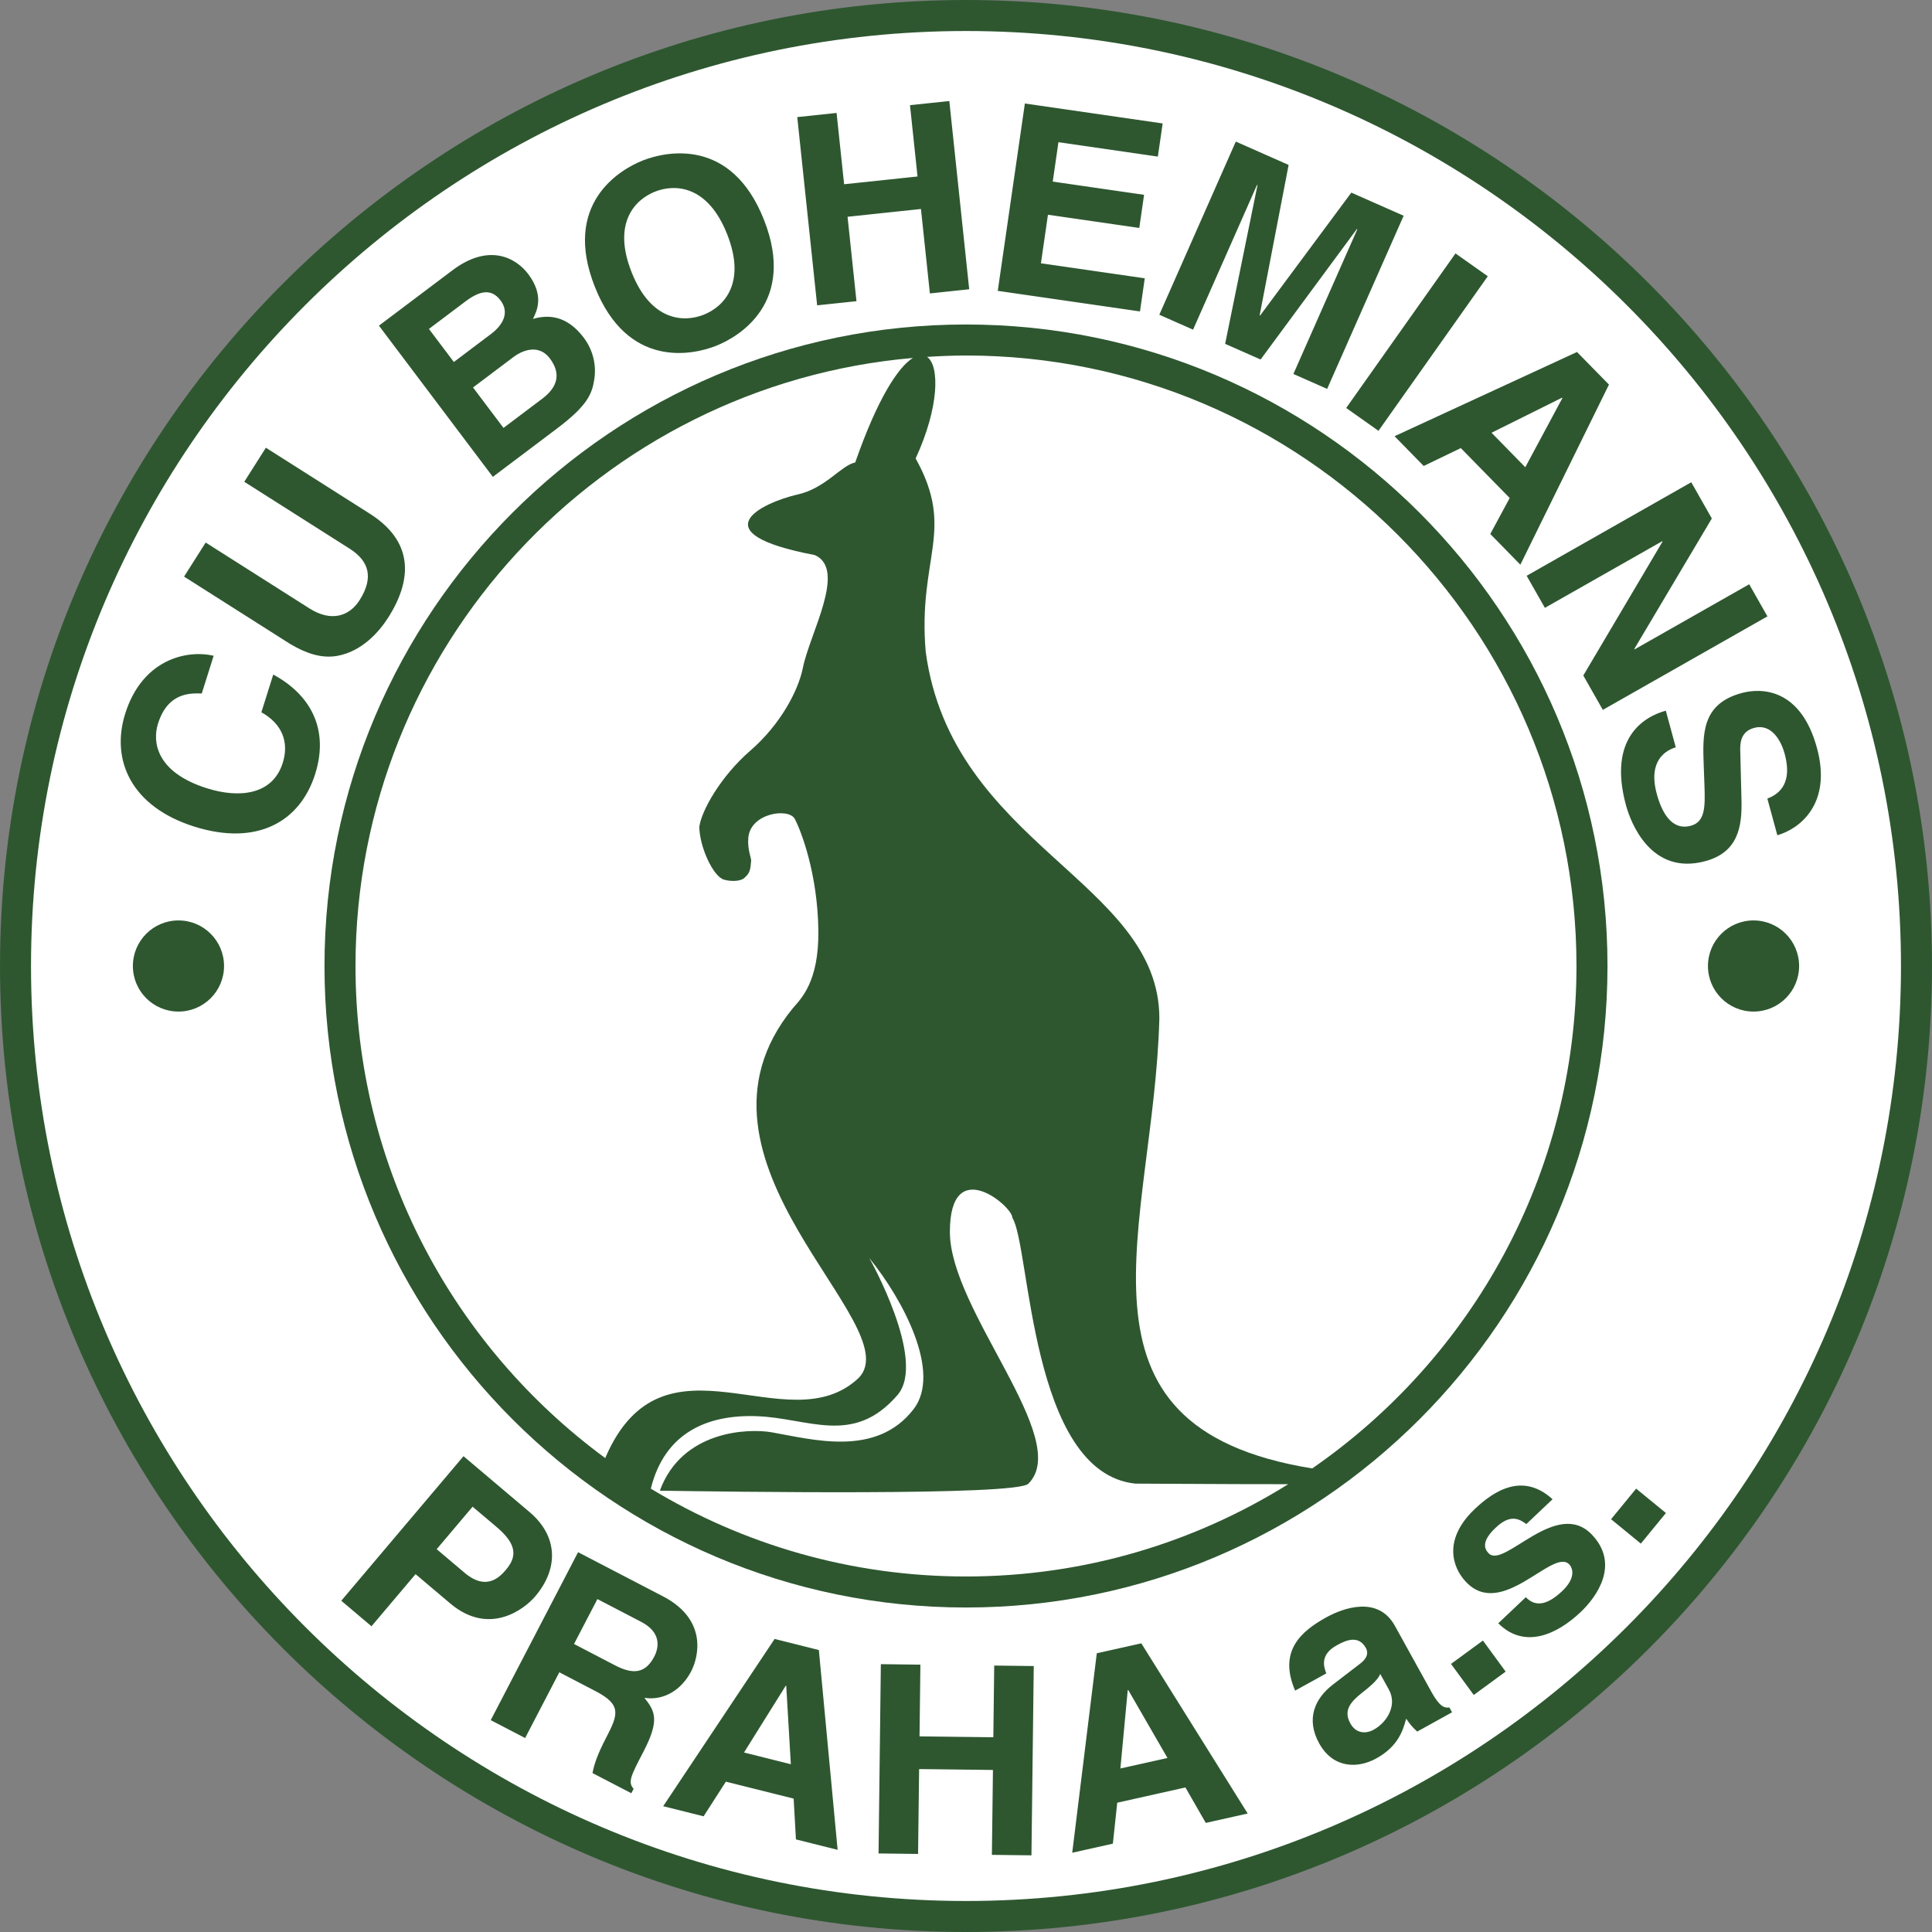 <svg xmlns="http://www.w3.org/2000/svg" width="2500" height="2500" viewBox="0 0 560.57 560.574"><rect x="0" y="0" width="560.57" height="560.574" fill="#808080" stroke="none"/><path d="M0 280.287c0 154.551 125.736 280.287 280.283 280.287 154.551 0 280.287-125.736 280.287-280.287S434.834 0 280.283 0C125.736 0 0 125.736 0 280.287z" fill="#2e5730"/><path d="M8.996 280.287C8.996 130.697 130.698 9 280.283 9 429.872 9 551.57 130.697 551.57 280.287S429.872 551.574 280.283 551.574c-149.585 0-271.287-121.697-271.287-271.287z" fill="#fff"/><path d="M94.148 280.287c0 102.635 83.5 186.135 186.131 186.135 102.634 0 186.138-83.5 186.138-186.135 0-102.634-83.504-186.135-186.138-186.135-102.63 0-186.131 83.501-186.131 186.135z" fill="#2e5730"/><path d="M329.431 430.479c-30.678-3.189-30.445-68.959-35.701-77.141.203-3.174-18.122-18.826-18.122 4.091 0 22.909 35.647 60.196 22.79 73.05-3.094 3.621-88.141 2.32-106.945 2.049 6.43-17.535 25.717-18.115 32.436-16.945 11.87 2.064 30.362 7.365 41.199-6.725 8.13-10.564-2.918-31.557-12.858-43.83 0 0 16.813 29.742 8.183 39.739-12.854 14.901-25.778 6.662-40.904 6.14-14.225-.492-26.644 4.741-30.674 21.027 26.71 16.168 58.008 25.488 91.446 25.488 34.308 0 66.349-9.835 93.506-26.785-13.806.045-37.083-.158-44.356-.158z" fill="#fff"/><path d="M249.214 399.744c14.704-15.434-55.424-62.771-19.191-107.184 2.356-2.76 7.598-7.598 7.422-22.517-.198-16.656-5.084-29.109-6.833-32.419-1.753-3.309-12.858-1.753-13.491 5.445-.299 3.349.878 5.945.826 6.636-.193 2.531-.413 3.56-1.547 4.614-.061.062-.123.114-.184.167-.796 1.143-3.723 1.45-6.166.742-3.138-.909-7.062-9.457-7.15-15.306.589-4.575 6.086-14.572 14.854-22.166 8.767-7.603 13.895-17.468 15.196-23.964 1.938-9.878 12.81-28.512 3.502-32.726-33.895-6.43-15.192-15.196-5.256-17.534 8.262-1.736 12.854-8.53 16.945-9.347 6.469-18.541 12.45-27.672 16.73-30.323-90.475 7.84-161.723 83.944-161.723 176.423 0 58.562 28.582 110.549 72.51 142.818.009-.128.018-.221.018-.221 16.949-39.152 52.888-3.503 73.538-23.138zM457.417 280.287c0-97.672-79.461-177.135-177.138-177.135-3.793 0-7.546.163-11.281.4 3.674 2.588 3.529 14.616-3.322 29.465 11.686 21.037.58 28.635 2.918 56.101 7.603 56.105 67.794 66.626 67.794 106.365-1.533 60.144-30.533 118.481 44.354 130.583 46.279-31.987 76.675-85.389 76.675-145.779z" fill="#fff"/><path d="M126.703 449.498l10.419-12.326 6.953 5.875c5.431 4.598 6.279 8.219 2.821 12.305-1.583 1.873-5.533 6.544-12.076 1.012l-8.117-6.866zm-6.126 7.242l10.046 8.495c11.276 9.532 21.48 1.731 24.688-2.065 6.966-8.235 6.456-17.582-1.666-24.447l-19.16-16.207-35.463 41.941 8.762 7.41 12.793-15.127zM166.553 477.008l6.781-13.033 12.692 6.6c5.972 3.111 5.146 7.506 3.805 10.09-2.505 4.816-6.038 5.309-11.329 2.559l-11.949-6.216zm-24.165 22.096l9.979 5.186 9.919-19.072 10.516 5.477c7.537 3.915 6.601 6.705 3.142 13.359-2.61 5.018-3.511 7.742-4.034 10.406l11.268 5.854.672-1.283c-1.749-1.947-.83-3.709 2.874-10.838 4.729-9.096 3.335-11.715.25-15.564 5.665.879 10.78-2.325 13.566-7.691 2.188-4.205 4.79-15.012-8.169-21.752l-24.64-12.814-25.343 48.732zM227.979 489.124l.149.04 1.332 22.729-13.584-3.402 12.103-19.367zm-17.371 27.831l19.666 4.917.668 11.835 12.094 3.031-5.445-57.98-12.836-3.217-32.331 48.533 11.725 2.936 6.459-10.055zM266.682 513.299l-.303 24.627-11.47-.141.668-54.924 11.475.141-.251 20.809 21.414.259.255-20.804 11.474.14-.668 54.924-11.478-.141.303-24.631-21.419-.259zM327.212 490.395l.149-.035 11.386 19.723-13.666 3.049 2.131-22.737zm-3.045 32.664l19.783-4.426 5.906 10.283 12.164-2.72-30.867-49.382-12.92 2.888-7.127 57.876 11.795-2.637 1.266-11.882zM402.995 490.262c2.408 4.352-.329 9.361-4.482 11.654-1.801 1.002-4.904 1.406-6.715-1.871-2.152-3.885.246-6.346 3.393-8.877 3.551-2.752 4.756-4.201 5.291-5.459l2.513 4.553zm1.733-18.528c-4.852-8.771-14.871-5.238-19.895-2.461-7.299 4.035-14.01 9.761-9.049 21.262l9.04-4.992c-.884-2.225-1.67-5.551 3.019-8.139 2.408-1.336 6.268-3.209 8.455.742 1.107 2.008-.369 3.607-1.73 4.627l-7.727 5.934c-5.479 4.166-7.936 10.16-4.086 17.121 4.074 7.365 11.232 7.338 16.584 4.377 6.359-3.516 7.744-8.131 8.666-11.523 1.311 1.898 1.74 2.36 3.199 3.736l10.107-5.59-.773-1.406c-1.361.229-2.816-.189-5.15-4.408l-10.66-19.28zM436.868 485.023l-9.254 6.778-6.601-9.01 9.259-6.78 6.596 9.012zM442.862 442.217c-2.121-1.573-4.684-2.939-8.902 1.059-4.219 4-3.252 6.135-2.039 7.41 4.42 4.666 19.701-16.242 30.014-5.357 8.156 8.609 1.297 18.057-3.312 22.421-6.72 6.368-16.207 10.929-23.898 3.252l7.998-7.576c2.365 2.501 5.66 2.86 10.547-1.771 4-3.789 3.104-6.627 2.049-7.739-4.686-4.944-19.486 16.142-29.953 5.089-4.105-4.328-6.645-12.463 2.574-21.195 5.775-5.475 14.027-10.555 22.531-2.803l-7.609 7.21zM483.367 439.004l-7.272 8.877-8.641-7.079 7.274-8.872 8.639 7.074zM51.781 293.51c7.304 0 13.223-5.919 13.223-13.223s-5.919-13.223-13.223-13.223-13.228 5.919-13.228 13.223 5.924 13.223 13.228 13.223zM508.79 293.51c7.303 0 13.223-5.919 13.223-13.223s-5.92-13.223-13.223-13.223c-7.305 0-13.224 5.919-13.224 13.223s5.919 13.223 13.224 13.223zM58.54 201.221c-3.41-.109-9.849-.294-12.701 8.75-1.652 5.256-.584 14.093 14.225 18.756 9.413 2.966 19.05 1.907 21.968-7.356 1.908-6.056-.189-11.369-6.196-14.704l3.445-10.942c10.692 5.77 16.304 15.714 12.168 28.85-4.39 13.935-16.95 20.971-35.046 15.271-18.312-5.766-24.324-19.283-20.074-32.783 4.939-15.688 17.741-18.637 25.66-16.787l-3.449 10.945zM107.306 149.058c12.204 7.748 12.762 18.435 5.34 30.12-2.708 4.263-7.761 9.936-14.968 11.158-4.443.712-8.803-.694-13.535-3.516L53.402 167.3l6.275-9.879 30.094 19.107c6.46 4.1 11.676 2.157 14.546-2.364 4.228-6.649 2.72-11.413-2.9-14.981L70.871 139.79l6.275-9.883 30.16 19.151zM137.25 112.425l11.672-8.789c3.3-2.487 7.704-3.507 10.604.343 3.357 4.46 2.263 8.349-2.197 11.711l-11.242 8.468-8.837-11.733zm5.748 25.936l18.571-13.992c8.982-6.763 10.217-10.085 10.881-14.418.62-4.012-.4-8.416-3.023-11.896-3.27-4.337-7.897-7.559-14.792-5.523 1.143-2.299 3.353-6.741-1.389-13.034-3.405-4.522-11.219-9.172-21.973-1.068l-21.327 16.062 33.052 43.869zM124.453 95.44l10.512-7.919c4.153-3.129 7.55-3.96 10.266-.356 2.624 3.48.809 7.049-2.795 9.765l-10.753 8.103-7.23-9.593zM183.243 78.939c-5.647-14.304 1.059-21.063 6.825-23.339 5.761-2.272 15.28-1.921 20.922 12.384 5.647 14.304-1.059 21.062-6.824 23.339-5.762 2.272-15.28 1.915-20.923-12.384zm-10.674 4.214c9.465 23.977 28.406 19.872 35.165 17.204 6.759-2.667 23.397-12.607 13.931-36.588-9.466-23.977-28.406-19.873-35.165-17.205-6.759 2.667-23.397 12.608-13.931 36.589zM245.918 62.895l2.588 24.495-11.412 1.204-5.77-54.62 11.408-1.208 2.188 20.693 21.301-2.25-2.189-20.693 11.413-1.204 5.77 54.619-11.408 1.209-2.593-24.5-21.296 2.255zM335.952 45.435l-28.846-4.175-1.652 11.43 26.5 3.836-1.389 9.616-26.5-3.836-2.039 14.084 30.129 4.359-1.388 9.615-41.264-5.971 7.865-54.361 39.979 5.787-1.395 9.616zM385.075 112.838l-9.796-4.328 18.55-41.986-.141-.061-27.923 37.846-10.291-4.544 9.386-46.038-.14-.061-18.549 41.985-9.797-4.329 22.193-50.242 15.329 6.772-8.403 43.625.141.061 26.455-35.648 15.182 6.706-22.196 50.242zM399.968 125.002l-9.369-6.627 31.714-44.846 9.37 6.627-31.715 44.846zM453.216 115.396l.11.11-10.763 20.065-9.791-10.007 20.444-10.168zm-29.363 14.621l14.186 14.484-5.63 10.437 8.724 8.908 25.707-52.255-9.264-9.458-52.945 24.434 8.455 8.64 10.767-5.19zM507.532 169.527l5.291 9.313-47.76 27.132-5.667-9.976 22.982-38.839-.07-.132-34.057 19.345-5.291-9.308 47.76-27.136 5.967 10.512-22.487 37.85.074.132 33.258-18.893zM486.228 216.835c-2.926.879-8.139 3.88-5.502 13.553 1.424 5.238 4.268 10.727 9.879 9.202 4.131-1.125 4.154-5.414 3.955-11.387l-.219-6.042c-.339-9.105-.668-17.895 10.99-21.072 5.906-1.608 17.178-1.27 21.863 15.931 4.42 16.238-5.023 23.484-11.496 25.33l-2.896-10.63c2.281-.936 7.65-3.353 5.014-13.021-1.143-4.206-4.061-8.807-8.859-7.497-4.131 1.125-4.096 4.764-4.008 7.119l.344 13.781c.201 7.716-.945 15.161-10.469 17.754-15.943 4.342-21.766-11.514-23.031-16.163-5.264-19.345 4.975-25.699 11.545-27.488l2.89 10.63z" fill="#2e5730"/></svg>